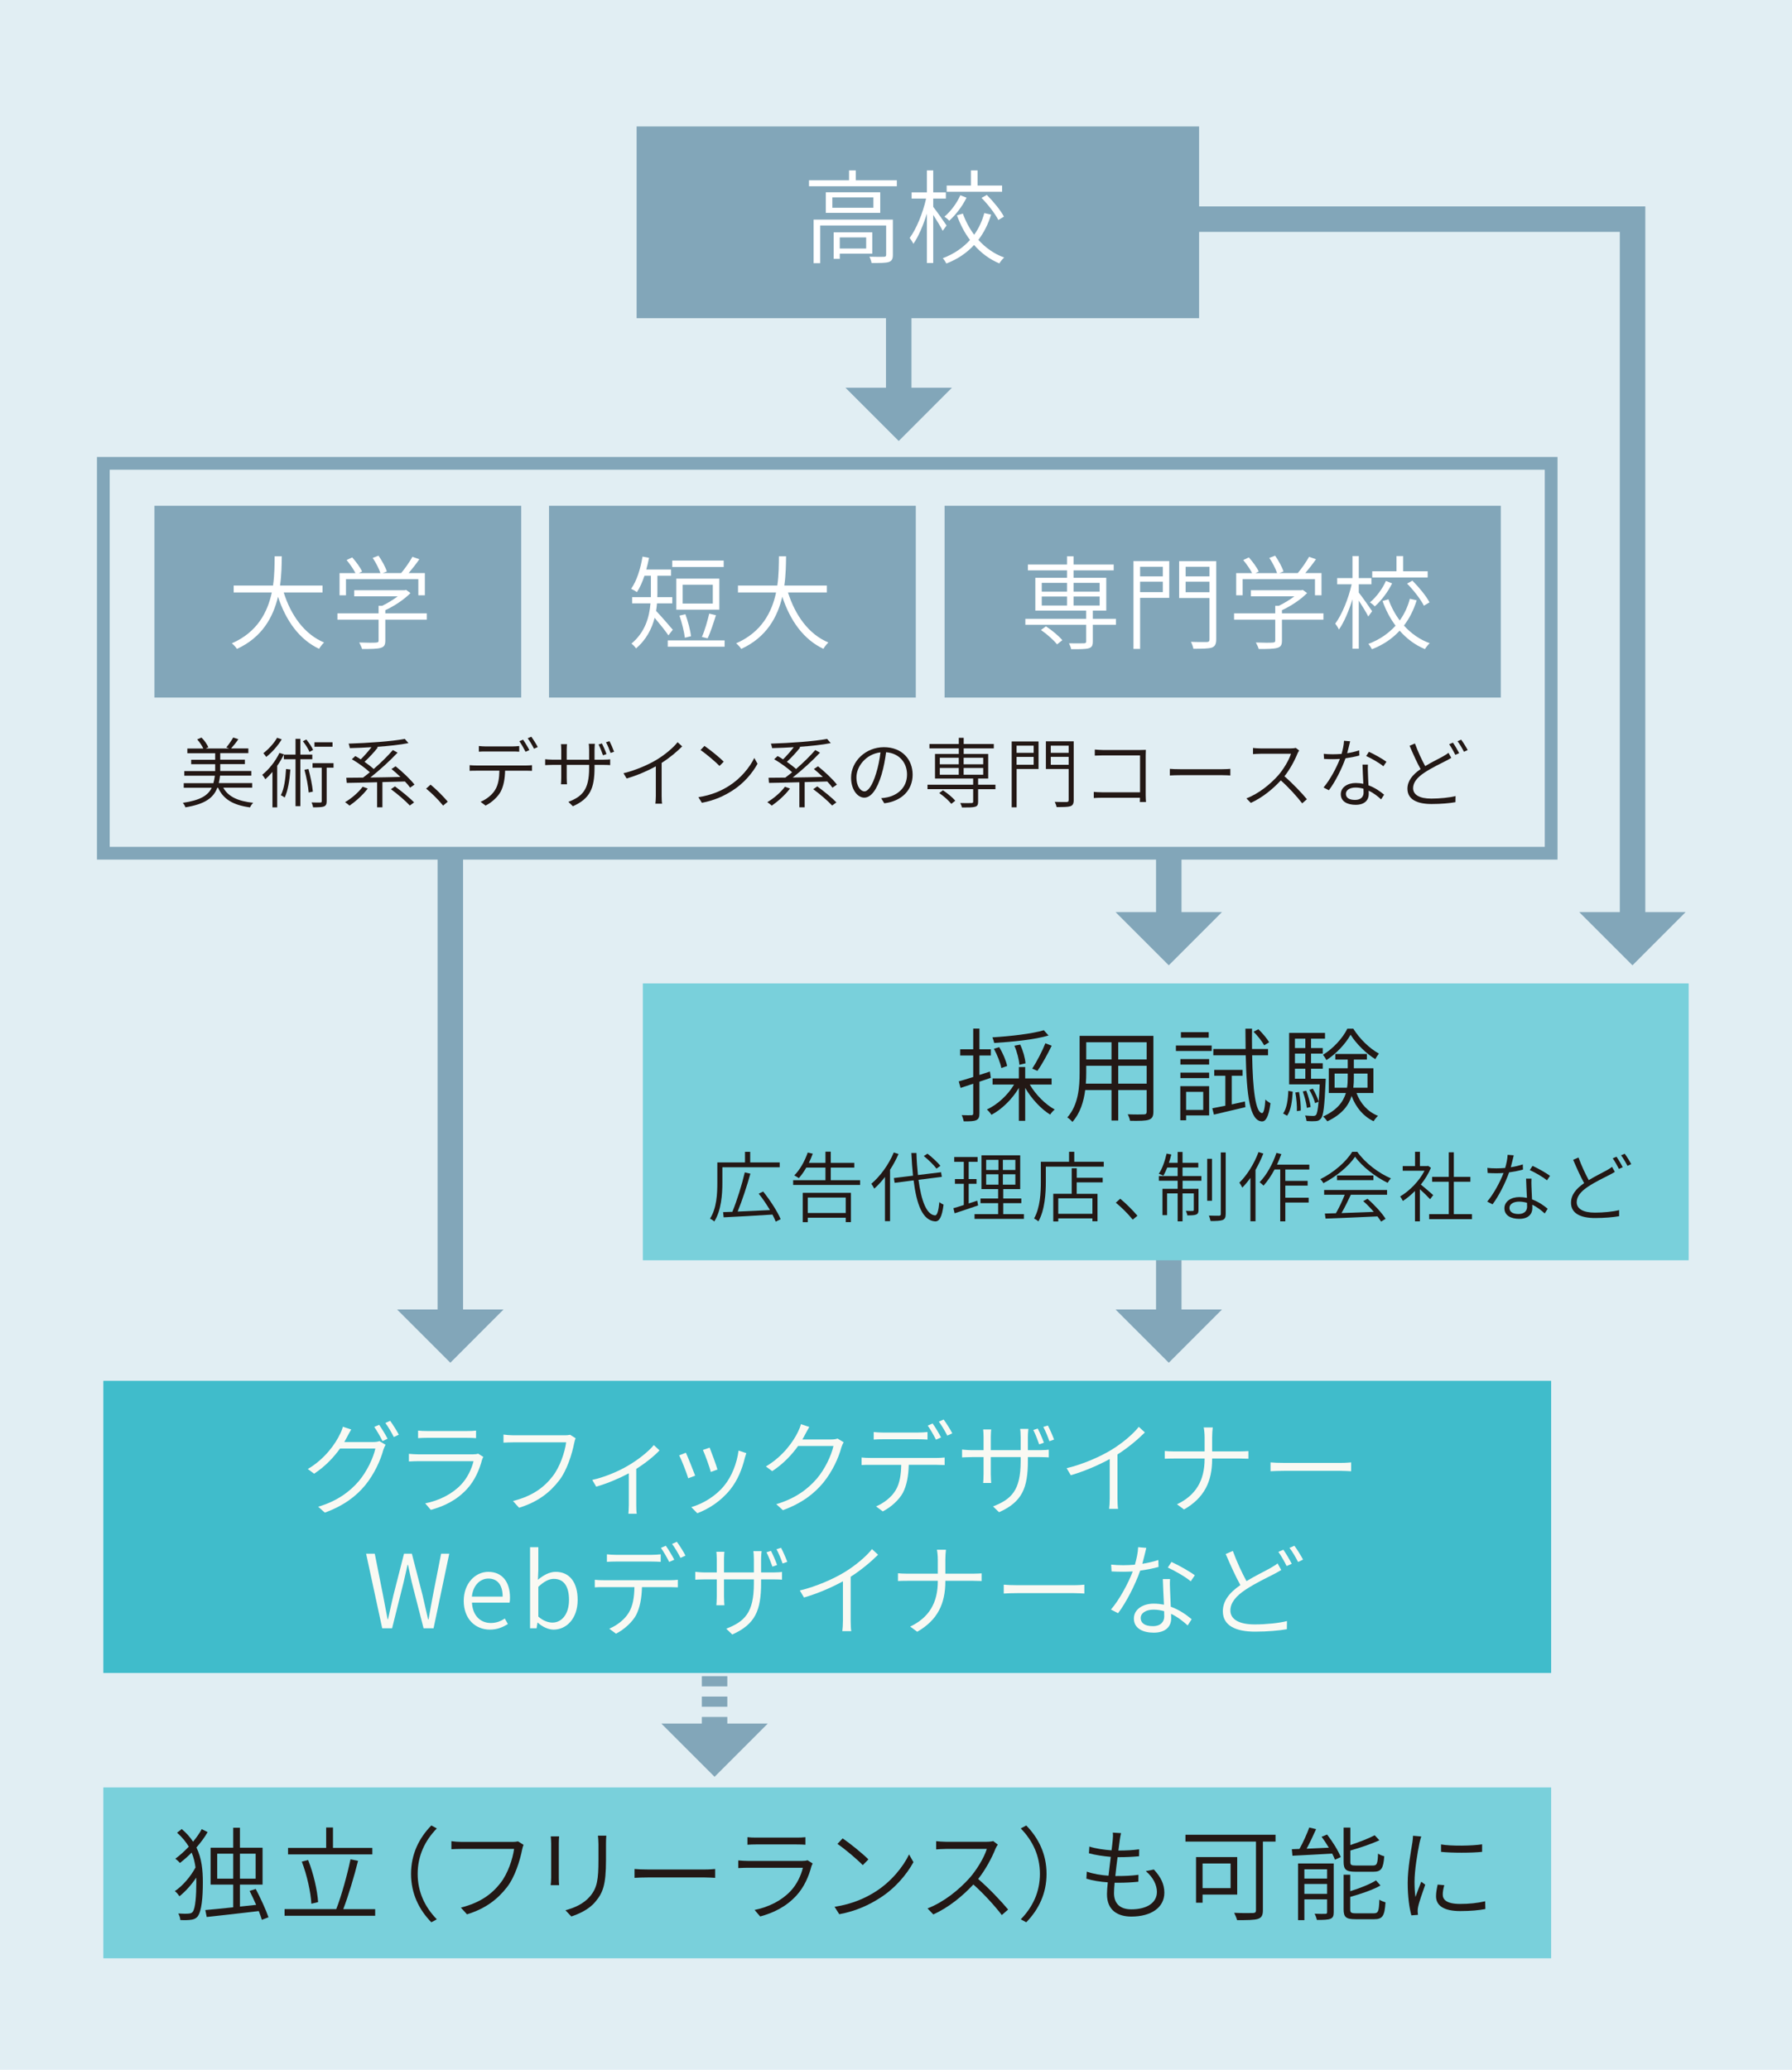 <?xml version="1.0" encoding="UTF-8"?><svg id="_レイヤー_2" xmlns="http://www.w3.org/2000/svg" viewBox="0 0 351.69 406.23"><defs><style>.cls-1{fill:#231815;}.cls-1,.cls-2,.cls-3,.cls-4,.cls-5,.cls-6,.cls-7,.cls-8{stroke-width:0px;}.cls-2{fill:#f9f9f3;}.cls-9,.cls-10,.cls-11,.cls-12{fill:none;stroke:#82a6b9;stroke-miterlimit:10;}.cls-9,.cls-11,.cls-12{stroke-width:5px;}.cls-10{stroke-width:2.5px;}.cls-3{fill:#40bccb;}.cls-4,.cls-5{fill:#82a6b9;}.cls-5,.cls-12{fill-rule:evenodd;}.cls-11{stroke-dasharray:0 0 2 2;}.cls-6{fill:#79d0db;}.cls-7{fill:#e1eef3;}.cls-8{fill:#fff;}</style></defs><g id="design"><rect class="cls-7" width="351.69" height="406.23"/><rect class="cls-4" x="124.94" y="24.82" width="110.39" height="37.63"/><path class="cls-8" d="M176.01,35.38v1.18h-17.24v-1.18h7.86v-1.94h1.32v1.94h8.06ZM175.23,50.02c0,.76-.18,1.18-.78,1.4-.62.2-1.68.2-3.4.2-.06-.36-.24-.88-.42-1.24,1.36.04,2.5.04,2.86.02.34-.02.42-.12.42-.4v-5.74h-12.94v7.4h-1.3v-8.56h15.56v6.92ZM172.75,37.74v4.04h-10.68v-4.04h10.68ZM171.41,38.74h-8.06v2.04h8.06v-2.04ZM164.81,49.78v1.02h-1.2v-5.2h7.58v4.18h-6.38ZM164.81,46.6v2.18h5.18v-2.18h-5.18Z"/><path class="cls-8" d="M185.01,45.3c-.34-.7-1.18-2.08-1.86-3.12v9.44h-1.24v-9.7c-.72,2.3-1.68,4.58-2.66,5.94-.14-.34-.48-.86-.72-1.16,1.28-1.7,2.6-4.9,3.22-7.72h-2.84v-1.22h3v-4.32h1.24v4.32h2.48v1.22h-2.48v1.62c.6.74,2.24,3.08,2.62,3.66l-.76,1.04ZM194.51,42.12c-.56,1.82-1.38,3.5-2.5,4.96,1.4,1.54,3.1,2.76,5.06,3.46-.3.28-.74.8-.94,1.16-1.92-.8-3.58-2.04-4.96-3.62-1.42,1.54-3.2,2.78-5.44,3.64-.14-.28-.46-.78-.7-1.04,2.22-.84,3.98-2.08,5.34-3.58-1.08-1.42-1.92-3.06-2.56-4.84l1.16-.34c.54,1.5,1.28,2.9,2.22,4.16.92-1.3,1.58-2.72,1.98-4.26l1.34.3ZM189.69,38.8c-.8,1.64-2.08,3.34-3.4,4.52-.2-.24-.64-.6-.94-.8,1.3-1.08,2.5-2.76,3.12-4.2l1.22.48ZM196.67,37.64h-10.88v-1.22h4.76v-2.98h1.3v2.98h4.82v1.22ZM193.67,38.26c1.3,1.3,2.74,3.06,3.36,4.26l-1.1.66c-.6-1.2-2-3.02-3.3-4.34l1.04-.58Z"/><rect class="cls-4" x="30.31" y="99.27" width="71.98" height="37.64"/><rect class="cls-4" x="107.75" y="99.27" width="71.98" height="37.64"/><rect class="cls-4" x="185.38" y="99.27" width="109.16" height="37.64"/><path class="cls-8" d="M55.68,116.28c1.42,4.5,4.06,8.2,7.92,9.82-.32.3-.74.84-.98,1.24-3.9-1.84-6.52-5.54-8.06-10.22-.94,3.96-3.08,7.96-8.06,10.24-.22-.36-.66-.82-1-1.1,5.02-2.18,7.02-6.14,7.84-9.98h-7.48v-1.36h7.72c.32-2.16.3-4.18.32-5.74h1.4c-.02,1.6-.04,3.6-.34,5.74h8.34v1.36h-7.62Z"/><path class="cls-8" d="M83.76,121.62h-8.14v4.1c0,.84-.2,1.24-.92,1.44-.68.2-1.8.22-3.64.22-.1-.36-.36-.92-.56-1.28,1.56.06,2.9.06,3.28.02.42-.02.52-.12.52-.4v-4.1h-8.08v-1.24h8.08v-1.48h.7c1.08-.52,2.18-1.2,3.06-1.86h-8.54v-1.2h9.9l.28-.06.86.62c-1.26,1.28-3.16,2.54-4.94,3.36v.62h8.14v1.24ZM67.9,116.84h-1.26v-4.36h3.12c-.38-.76-1.1-1.8-1.74-2.56l1.1-.52c.76.84,1.6,2,1.94,2.76l-.62.32h4.22c-.28-.86-.9-2.08-1.52-2.98l1.14-.44c.68.96,1.38,2.26,1.64,3.1l-.82.32h3.62c.78-.92,1.7-2.24,2.22-3.2l1.36.48c-.64.92-1.4,1.9-2.1,2.72h3.18v4.36h-1.28v-3.16h-14.2v3.16Z"/><path class="cls-8" d="M131.18,124.7c-.52-.78-1.8-2.38-2.7-3.44-.56,2.14-1.64,4.3-3.66,6-.14-.26-.64-.76-.9-.94,2.72-2.26,3.52-5.24,3.74-7.9h-3.6v-1.22h3.68v-4.2h-1.26c-.42,1.24-.9,2.34-1.48,3.22-.24-.18-.82-.52-1.14-.66,1.1-1.54,1.84-3.9,2.24-6.32l1.28.24c-.16.78-.34,1.56-.54,2.3h4.86v1.22h-2.68v3.44c0,.24,0,.5-.02.76h2.94v1.22h-3c-.04.48-.1.98-.18,1.48.78.8,2.8,3.12,3.28,3.7l-.86,1.1ZM142.21,125.69v1.24h-11.16v-1.24h11.16ZM142.03,111.28h-10.1v-1.26h10.1v1.26ZM141.17,119.66h-8.44v-6.1h8.44v6.1ZM134.41,125.17c-.14-1.18-.58-2.96-1.06-4.34l1.16-.28c.5,1.38.98,3.14,1.1,4.32l-1.2.3ZM139.89,114.76h-5.92v3.7h5.92v-3.7ZM137.75,125.01c.54-1.18,1.12-3.2,1.44-4.58l1.32.32c-.48,1.52-1.1,3.44-1.64,4.54l-1.12-.28Z"/><path class="cls-8" d="M154.65,116.28c1.42,4.5,4.06,8.2,7.92,9.82-.32.3-.74.84-.98,1.24-3.9-1.84-6.52-5.54-8.06-10.22-.94,3.96-3.08,7.96-8.06,10.24-.22-.36-.66-.82-1-1.1,5.02-2.18,7.02-6.14,7.84-9.98h-7.48v-1.36h7.72c.32-2.16.3-4.18.32-5.74h1.4c-.02,1.6-.04,3.6-.34,5.74h8.34v1.36h-7.62Z"/><path class="cls-8" d="M219.01,122.62h-4.54v3.3c0,.78-.18,1.14-.82,1.32-.62.18-1.68.18-3.42.18-.06-.34-.26-.82-.44-1.16,1.36.02,2.6.02,2.92,0,.34-.02.46-.08.46-.36v-3.28h-11.94v-1.16h11.94v-1.62h-9.98v-6.44h6.22v-1.46h-7.68v-1.14h7.68v-1.62h1.28v1.62h7.88v1.14h-7.88v1.46h6.42v6.44h-2.64v1.62h4.54v1.16ZM205.27,122.93c1.18.76,2.54,1.9,3.22,2.72l-1.04.82c-.64-.82-1.98-2.02-3.16-2.82l.98-.72ZM204.45,116.12h4.96v-1.72h-4.96v1.72ZM204.45,118.84h4.96v-1.76h-4.96v1.76ZM210.69,114.4v1.72h5.12v-1.72h-5.12ZM215.81,117.08h-5.12v1.76h5.12v-1.76Z"/><path class="cls-8" d="M229.47,117.34h-5.72v10.02h-1.3v-17.24h7.02v7.22ZM223.75,111.24v1.88h4.46v-1.88h-4.46ZM228.21,116.22v-2.06h-4.46v2.06h4.46ZM238.69,125.49c0,.94-.24,1.38-.88,1.62-.66.2-1.82.22-3.6.22-.06-.36-.28-.98-.48-1.36,1.38.06,2.72.04,3.12.04.38-.02.52-.14.52-.52v-8.12h-5.96v-7.24h7.28v15.36ZM232.69,111.24v1.88h4.68v-1.88h-4.68ZM237.37,116.24v-2.08h-4.68v2.08h4.68Z"/><path class="cls-8" d="M259.73,121.62h-8.14v4.1c0,.84-.2,1.24-.92,1.44-.68.2-1.8.22-3.64.22-.1-.36-.36-.92-.56-1.28,1.56.06,2.9.06,3.28.02.42-.02.52-.12.52-.4v-4.1h-8.08v-1.24h8.08v-1.48h.7c1.08-.52,2.18-1.2,3.06-1.86h-8.54v-1.2h9.9l.28-.06.86.62c-1.26,1.28-3.16,2.54-4.94,3.36v.62h8.14v1.24ZM243.87,116.84h-1.26v-4.36h3.12c-.38-.76-1.1-1.8-1.74-2.56l1.1-.52c.76.84,1.6,2,1.94,2.76l-.62.32h4.22c-.28-.86-.9-2.08-1.52-2.98l1.14-.44c.68.96,1.38,2.26,1.64,3.1l-.82.32h3.62c.78-.92,1.7-2.24,2.22-3.2l1.36.48c-.64.92-1.4,1.9-2.1,2.72h3.18v4.36h-1.28v-3.16h-14.2v3.16Z"/><path class="cls-8" d="M268.53,121c-.34-.7-1.18-2.08-1.86-3.12v9.44h-1.24v-9.7c-.72,2.3-1.68,4.58-2.66,5.94-.14-.34-.48-.86-.72-1.16,1.28-1.7,2.6-4.9,3.22-7.72h-2.84v-1.22h3v-4.32h1.24v4.32h2.48v1.22h-2.48v1.62c.6.74,2.24,3.08,2.62,3.66l-.76,1.04ZM278.03,117.82c-.56,1.82-1.38,3.5-2.5,4.96,1.4,1.54,3.1,2.76,5.06,3.46-.3.28-.74.8-.94,1.16-1.92-.8-3.58-2.04-4.96-3.62-1.42,1.54-3.2,2.78-5.44,3.64-.14-.28-.46-.78-.7-1.04,2.22-.84,3.98-2.08,5.34-3.58-1.08-1.42-1.92-3.06-2.56-4.84l1.16-.34c.54,1.5,1.28,2.9,2.22,4.16.92-1.3,1.58-2.72,1.98-4.26l1.34.3ZM273.21,114.5c-.8,1.64-2.08,3.34-3.4,4.52-.2-.24-.64-.6-.94-.8,1.3-1.08,2.5-2.76,3.12-4.2l1.22.48ZM280.19,113.34h-10.88v-1.22h4.76v-2.98h1.3v2.98h4.82v1.22ZM277.19,113.96c1.3,1.3,2.74,3.06,3.36,4.26l-1.1.66c-.6-1.2-2-3.02-3.3-4.34l1.04-.58Z"/><path class="cls-1" d="M43.82,154.6c.97,1.77,2.92,2.65,5.87,2.96-.23.21-.5.63-.62.9-3.21-.42-5.22-1.54-6.27-3.85h-.15c-.75,1.98-2.4,3.21-6.26,3.84-.07-.26-.33-.68-.51-.88,3.42-.5,4.94-1.44,5.67-2.96h-5.49v-.9h5.82c.13-.45.21-.93.29-1.46h-6v-.91h6.06v-1.35h-4.71v-.87h4.71v-1.29h-5.46v-.92h3.13c-.25-.55-.72-1.26-1.2-1.79l.84-.36c.59.55,1.11,1.35,1.35,1.9l-.51.24h4.59l-.55-.21c.44-.51,1.02-1.37,1.35-1.94l1.01.33c-.45.67-.99,1.33-1.43,1.81h3.39v.92h-5.52v1.29h4.84v.87h-4.84v1.35h6.1v.91h-6.13c-.07.53-.15,1.01-.25,1.46h6.55v.9h-5.67Z"/><path class="cls-1" d="M55.73,148.05c-.38.78-.82,1.54-1.33,2.25v8.16h-.93v-6.96c-.45.54-.93,1.02-1.39,1.44-.12-.2-.42-.66-.62-.87,1.32-1.05,2.6-2.65,3.38-4.3l.9.29ZM55.29,145.11c-.72,1.23-1.93,2.58-3.04,3.45-.13-.21-.4-.55-.57-.73,1.03-.78,2.14-2.01,2.7-3.03l.91.31ZM56.99,151.02c-.16,2.14-.48,4.16-1.12,5.51-.16-.13-.53-.36-.75-.46.66-1.28.9-3.18,1.02-5.14l.86.1ZM58.95,149.01v9.21h-.95v-9.21h-2.29v-.91h2.29v-3.09h.95v3.09h2.34v.91h-2.34ZM60.74,147.57c-.24-.59-.79-1.46-1.3-2.09l.68-.34c.52.64,1.09,1.47,1.33,2.05l-.71.38ZM60.53,150.93c.4,1.43.76,3.22.87,4.44l-.82.17c-.09-1.21-.44-3.04-.83-4.46l.78-.15ZM65.48,150.67h-1.37v6.57c0,.57-.12.87-.53,1.04-.4.15-1.08.17-2.14.17-.03-.27-.16-.68-.29-.96.79.03,1.52.03,1.71.02.22,0,.28-.06.28-.26v-6.57h-1.8v-.9h4.12v.9ZM65.26,146.56h-3.55v-.88h3.55v.88Z"/><path class="cls-1" d="M72.17,154.77c-.95,1.26-2.37,2.52-3.57,3.35-.21-.18-.63-.53-.88-.68,1.28-.75,2.62-1.9,3.46-3.03l.99.36ZM80.49,154.59c-.25-.36-.6-.78-1.02-1.21-1.47.04-2.97.09-4.42.12v4.95h-1.04v-4.92c-2.25.06-4.34.11-5.96.13l-.09-1.01c.93,0,2.05-.01,3.29-.03.42-.31.87-.68,1.33-1.05-.87-.82-2.29-1.84-3.53-2.56l.69-.62c.34.2.71.41,1.06.65.69-.69,1.5-1.59,2.1-2.39-1.44.09-2.89.15-4.24.18-.03-.26-.15-.65-.24-.88,3.84-.12,8.47-.44,11.02-.93l.72.83c-1.66.33-3.88.57-6.2.73l.2.11c-.75.96-1.77,2.05-2.62,2.83.68.48,1.32.97,1.8,1.41,1.39-1.21,2.79-2.58,3.76-3.72l.93.51c-1.5,1.6-3.57,3.48-5.35,4.88,1.86-.02,3.9-.06,5.91-.11-.57-.55-1.19-1.1-1.76-1.56l.81-.53c1.32,1.05,2.92,2.57,3.71,3.59l-.87.6ZM77.52,154.35c1.27.93,2.92,2.27,3.75,3.13l-.84.62c-.78-.86-2.4-2.25-3.71-3.21l.79-.54Z"/><path class="cls-1" d="M86.96,158.11c-.97-1.2-2.27-2.47-3.33-3.33l.87-.78c1.08.87,2.42,2.22,3.38,3.34l-.91.77Z"/><path class="cls-1" d="M103.27,150.24c.31,0,.78-.02,1.14-.06v1.11c-.31-.02-.78-.03-1.14-.03h-4.14c-.04,1.62-.29,3.02-.89,4.15-.55.99-1.68,2.06-2.94,2.7l-.99-.74c1.17-.49,2.27-1.36,2.85-2.32.66-1.06.82-2.36.85-3.79h-4.56c-.45,0-.87,0-1.28.03v-1.11c.4.04.81.06,1.28.06h9.81ZM95.31,147.49c-.49,0-.96.01-1.33.04v-1.11c.42.04.84.08,1.32.08h5.23c.42,0,.95-.03,1.37-.08v1.11c-.44-.03-.95-.04-1.37-.04h-5.22ZM103.14,147.55c-.3-.6-.81-1.51-1.21-2.07l.72-.31c.38.53.93,1.44,1.24,2.05l-.75.33ZM104.26,144.58c.4.54.99,1.47,1.28,2.04l-.74.33c-.33-.66-.82-1.5-1.24-2.05l.71-.31Z"/><path class="cls-1" d="M118.43,149.1c.65,0,1.16-.04,1.32-.07v1.14c-.13-.02-.67-.05-1.32-.05h-1.75v.53c0,4.05-.86,6.08-4.25,7.59l-.88-.86c2.69-1.05,4.07-2.32,4.07-6.63v-.63h-4.4v2.51c0,.53.04,1.19.06,1.3h-1.19c.02-.12.06-.77.06-1.3v-2.51h-1.68c-.63,0-1.33.05-1.48.05v-1.16c.12.02.87.09,1.48.09h1.68v-1.99c0-.48-.04-.93-.06-1.05h1.19c-.02.12-.06.54-.06,1.04v2.01h4.4v-1.93c0-.59-.04-1.08-.08-1.2h1.21c-.01.13-.07.62-.07,1.2v1.93h1.75ZM118.34,148.24c-.22-.65-.58-1.56-.87-2.12l.66-.21c.27.53.69,1.47.9,2.09l-.69.24ZM119.61,145.47c.29.54.69,1.46.91,2.07l-.69.24c-.24-.67-.58-1.54-.9-2.1l.68-.21Z"/><path class="cls-1" d="M133.89,146.49c-1.02,1.02-2.49,2.27-4.04,3.24v6.48c0,.56.03,1.26.09,1.53h-1.32c.04-.27.09-.97.09-1.53v-5.8c-1.61.89-3.72,1.8-5.73,2.38l-.62-1.03c2.49-.6,5.04-1.74,6.69-2.76,1.53-.95,3.11-2.27,3.93-3.33l.9.82Z"/><path class="cls-1" d="M143.09,154.23c2.28-1.44,4.08-3.66,4.94-5.47l.64,1.14c-1,1.83-2.71,3.87-4.95,5.28-1.5.96-3.39,1.9-5.97,2.38l-.69-1.1c2.67-.4,4.62-1.33,6.03-2.23ZM142.04,149.49l-.83.84c-.75-.77-2.61-2.37-3.73-3.12l.77-.81c1.06.71,2.98,2.27,3.79,3.09Z"/><path class="cls-1" d="M155.04,154.77c-.95,1.26-2.37,2.52-3.57,3.35-.21-.18-.63-.53-.88-.68,1.27-.75,2.62-1.9,3.46-3.03l.99.36ZM163.37,154.59c-.26-.36-.6-.78-1.02-1.21-1.47.04-2.97.09-4.43.12v4.95h-1.04v-4.92c-2.25.06-4.33.11-5.96.13l-.09-1.01c.93,0,2.05-.01,3.29-.03.42-.31.87-.68,1.34-1.05-.87-.82-2.29-1.84-3.53-2.56l.69-.62c.35.2.71.41,1.06.65.69-.69,1.5-1.59,2.1-2.39-1.44.09-2.9.15-4.25.18-.03-.26-.15-.65-.24-.88,3.84-.12,8.47-.44,11.03-.93l.72.83c-1.66.33-3.88.57-6.19.73l.2.11c-.75.96-1.77,2.05-2.62,2.83.67.48,1.32.97,1.8,1.41,1.39-1.21,2.79-2.58,3.77-3.72l.93.51c-1.5,1.6-3.57,3.48-5.36,4.88,1.86-.02,3.9-.06,5.91-.11-.57-.55-1.19-1.1-1.75-1.56l.81-.53c1.32,1.05,2.93,2.57,3.71,3.59l-.87.6ZM160.4,154.35c1.28.93,2.93,2.27,3.75,3.13l-.84.62c-.78-.86-2.4-2.25-3.71-3.21l.79-.54Z"/><path class="cls-1" d="M172.92,156.66c.45-.03.9-.11,1.25-.18,1.9-.41,3.84-1.83,3.84-4.47,0-2.28-1.49-4.17-4.11-4.37-.18,1.41-.46,2.93-.87,4.32-.92,3.06-2.09,4.59-3.42,4.59-1.26,0-2.58-1.48-2.58-3.93,0-3.18,2.85-5.97,6.44-5.97s5.64,2.43,5.64,5.4-2.07,5.18-5.56,5.61l-.62-1ZM171.96,151.72c.39-1.24.67-2.68.84-4.06-2.91.35-4.72,2.82-4.72,4.89,0,1.93.91,2.77,1.57,2.77s1.53-.99,2.31-3.6Z"/><path class="cls-1" d="M195.36,154.89h-3.4v2.47c0,.58-.13.86-.62.99-.46.13-1.26.13-2.56.13-.04-.26-.2-.62-.33-.87,1.02.02,1.95.02,2.19,0,.26-.01.35-.06.35-.27v-2.46h-8.96v-.87h8.96v-1.21h-7.49v-4.83h4.67v-1.09h-5.76v-.86h5.76v-1.21h.96v1.21h5.91v.86h-5.91v1.09h4.81v4.83h-1.98v1.21h3.4v.87ZM185.06,155.11c.88.57,1.9,1.42,2.42,2.04l-.78.62c-.48-.62-1.48-1.52-2.37-2.12l.73-.54ZM184.44,150.01h3.72v-1.29h-3.72v1.29ZM184.44,152.05h3.72v-1.32h-3.72v1.32ZM189.12,148.72v1.29h3.84v-1.29h-3.84ZM192.96,150.73h-3.84v1.32h3.84v-1.32Z"/><path class="cls-1" d="M203.81,150.93h-4.29v7.52h-.97v-12.93h5.27v5.41ZM199.51,146.35v1.41h3.35v-1.41h-3.35ZM202.86,150.09v-1.54h-3.35v1.54h3.35ZM210.72,157.03c0,.71-.18,1.04-.66,1.21-.49.15-1.37.16-2.7.16-.04-.27-.21-.73-.36-1.02,1.03.04,2.04.03,2.34.03.28-.02.39-.11.39-.39v-6.09h-4.47v-5.43h5.46v11.52ZM206.22,146.35v1.41h3.51v-1.41h-3.51ZM209.73,150.1v-1.56h-3.51v1.56h3.51Z"/><path class="cls-1" d="M223.7,157.41c0-.13.01-.46.03-.84h-7.42c-.62,0-1.26.03-1.65.06v-1.21c.36.03,1,.08,1.62.08h7.46v-7.24h-7.28c-.54,0-1.27.03-1.6.04v-1.19c.48.04,1.12.09,1.59.09h7.36c.36,0,.77-.02,1.07-.03-.02.33-.03.78-.03,1.11v7.75c0,.54.04,1.2.06,1.38h-1.2Z"/><path class="cls-1" d="M229.59,150.9c.44.04,1.17.07,2.03.07h8.25c.77,0,1.28-.04,1.59-.07v1.3c-.3-.02-.9-.06-1.57-.06h-8.27c-.82,0-1.57.03-2.03.06v-1.3Z"/><path class="cls-1" d="M254.97,147.31c-.09.11-.27.42-.34.6-.51,1.3-1.49,3.12-2.55,4.45,1.59,1.37,3.42,3.3,4.41,4.5l-.93.81c-1.01-1.32-2.64-3.12-4.19-4.5-1.62,1.74-3.64,3.39-5.89,4.41l-.86-.88c2.43-.95,4.62-2.73,6.2-4.48,1.02-1.16,2.14-2.99,2.54-4.28h-5.98c-.53,0-1.34.06-1.47.07v-1.21c.17.03,1.01.09,1.47.09h5.88c.45,0,.83-.04,1.05-.1l.67.52Z"/><path class="cls-1" d="M266.76,148.29c-.81.22-1.72.4-2.7.54-.74,2.1-2.05,4.68-3.26,6.27l-1.05-.54c1.24-1.44,2.53-3.84,3.21-5.61-.46.03-.93.05-1.39.05-.55,0-1.17-.02-1.72-.05l-.06-1c.53.06,1.12.09,1.79.09.54,0,1.12-.03,1.71-.07.24-.83.45-1.79.48-2.58l1.2.1c-.13.54-.34,1.47-.58,2.34.78-.12,1.57-.3,2.36-.56l.03,1.02ZM268.46,150.07c-.04.62-.02,1.02,0,1.54.01.57.07,1.58.11,2.52,1.27.46,2.31,1.2,3.07,1.84l-.59.92c-.64-.59-1.47-1.25-2.44-1.71.01.26.01.48.01.68,0,1.15-.78,2.1-2.56,2.1-1.61,0-2.92-.63-2.92-2.09,0-1.35,1.32-2.19,2.92-2.19.53,0,1.02.06,1.5.15-.06-1.23-.13-2.71-.16-3.77h1.06ZM267.59,154.8c-.49-.14-1-.23-1.56-.23-1.14,0-1.89.51-1.89,1.23s.57,1.2,1.79,1.2,1.68-.7,1.68-1.42c0-.21,0-.48-.02-.78ZM271.5,150.4c-.79-.67-2.38-1.57-3.38-2.02l.54-.83c1.07.48,2.73,1.43,3.44,1.96l-.6.88Z"/><path class="cls-1" d="M284.82,148.74c-.32.2-.65.38-1.07.6-1.02.53-2.71,1.32-4.18,2.29-1.41.93-2.24,1.92-2.24,3.06,0,1.26,1.19,2.05,3.59,2.05,1.63,0,3.62-.2,4.74-.5l-.02,1.2c-1.08.2-2.83.36-4.68.36-2.76,0-4.74-.84-4.74-3,0-1.51.95-2.73,2.58-3.85-.68-1.2-1.47-2.97-2.16-4.58l1.05-.45c.6,1.65,1.37,3.27,2.01,4.44,1.33-.81,2.76-1.48,3.57-1.95.4-.24.72-.42,1-.66l.54.97ZM285.14,145.75c.38.54.91,1.44,1.23,2.07l-.75.33c-.29-.6-.81-1.51-1.21-2.08l.73-.31ZM286.76,145.17c.41.54.99,1.48,1.28,2.04l-.73.34c-.33-.66-.83-1.51-1.26-2.07l.72-.31Z"/><rect class="cls-10" x="20.28" y="90.94" width="284.14" height="76.52"/><line class="cls-9" x1="176.38" y1="61.83" x2="176.38" y2="79.65"/><polygon class="cls-5" points="186.82 76.1 176.38 86.55 165.93 76.1 186.82 76.1"/><polyline class="cls-12" points="230.94 43.01 320.4 43.01 320.4 184.33"/><polygon class="cls-5" points="239.82 179.01 229.38 189.46 218.93 179.01 239.82 179.01"/><polygon class="cls-5" points="330.82 179.01 320.38 189.46 309.93 179.01 330.82 179.01"/><line class="cls-9" x1="229.38" y1="167.47" x2="229.38" y2="184.33"/><polygon class="cls-5" points="239.82 257.01 229.38 267.46 218.93 257.01 239.82 257.01"/><line class="cls-9" x1="229.38" y1="242.47" x2="229.38" y2="262.33"/><polygon class="cls-5" points="98.82 257.01 88.38 267.46 77.93 257.01 98.82 257.01"/><line class="cls-9" x1="88.38" y1="167.47" x2="88.38" y2="262.33"/><rect class="cls-6" x="20.28" y="350.81" width="284.14" height="33.54"/><path class="cls-1" d="M40.75,359.58c-.58,1.02-1.36,2.06-2.2,3.02,1.06,2.18,1.26,4.48,1.26,6.84,0,2.92-.22,5.62-1.02,6.7-.26.32-.64.54-1.12.62-.66.12-1.48.12-2.28.08-.02-.42-.18-.9-.4-1.28.94.06,1.72.06,2.18,0,.3-.04.48-.12.66-.34.52-.68.7-3.16.7-5.82,0-.28,0-.58-.02-.88-.94,1.42-2.18,2.78-3.3,3.66-.2-.32-.58-.8-.9-1.02,1.48-.96,3.12-2.86,4.06-4.64-.14-1-.36-1.98-.76-2.92-.72.74-1.52,1.44-2.3,2.04-.2-.26-.6-.62-.9-.84.92-.66,1.82-1.5,2.64-2.36-.56-.94-1.3-1.86-2.3-2.74l.92-.72c.94.8,1.66,1.62,2.22,2.48.68-.82,1.28-1.66,1.7-2.46l1.16.58ZM51.39,376.8c-.14-.48-.36-1.08-.6-1.72-3.68.44-7.58.88-10.22,1.16l-.28-1.36c1.46-.12,3.38-.32,5.48-.54v-4.46h-4.44v-7.24h4.44v-3.92h1.32v3.92h4.44v7.24h-4.44v4.32l3.18-.34c-.42-.94-.86-1.9-1.28-2.74l1.2-.38c.94,1.78,2.04,4.18,2.5,5.56l-1.3.5ZM45.77,368.72v-4.9h-3.14v4.9h3.14ZM47.09,363.82v4.9h3.08v-4.9h-3.08Z"/><path class="cls-1" d="M73.63,374.7v1.3h-17.78v-1.3h10.14c1.02-2.58,2.18-6.82,2.8-9.78l1.48.3c-.76,3.06-1.92,6.92-2.9,9.48h6.26ZM73.07,363.96h-16.54v-1.28h7.48v-4h1.34v4h7.72v1.28ZM61.11,373.64c-.12-2.22-.86-5.64-1.88-8.26l1.24-.32c1.06,2.64,1.82,6,1.96,8.26l-1.32.32Z"/><path class="cls-1" d="M80.67,367.78c0-3.84,1.54-7,3.98-9.5l1.08.58c-2.36,2.42-3.76,5.4-3.76,8.92s1.4,6.5,3.76,8.92l-1.08.58c-2.44-2.5-3.98-5.66-3.98-9.5Z"/><path class="cls-1" d="M102.75,362.08c-.12.26-.2.56-.28.94-.42,2.12-1.4,5.36-2.98,7.38-1.82,2.34-4.14,4.18-7.84,5.32l-1.2-1.32c3.86-.98,6.1-2.68,7.78-4.84,1.44-1.84,2.4-4.72,2.66-6.68h-10.38c-.78,0-1.42.04-1.92.06v-1.58c.54.08,1.28.14,1.94.14h10.16c.28,0,.64-.02.98-.1l1.08.68Z"/><path class="cls-1" d="M109.73,360.42c-.04.36-.06.98-.06,1.42v6.66c0,.52.02,1.16.06,1.5h-1.66c.04-.3.1-.92.1-1.5v-6.66c0-.36-.04-1.06-.08-1.42h1.64ZM118.99,360.28c-.04.48-.06,1.02-.06,1.68v3.1c0,4.9-.62,6.44-2.06,8.16-1.28,1.58-3.28,2.42-4.74,2.92l-1.16-1.22c1.8-.48,3.56-1.26,4.8-2.7,1.44-1.68,1.68-3.32,1.68-7.22v-3.04c0-.66-.06-1.2-.1-1.68h1.64Z"/><path class="cls-1" d="M124.53,366.82c.58.06,1.56.1,2.7.1h11c1.02,0,1.7-.06,2.12-.1v1.74c-.4-.02-1.2-.08-2.1-.08h-11.02c-1.1,0-2.1.04-2.7.08v-1.74Z"/><path class="cls-1" d="M159.49,365.74c-.08.18-.2.4-.24.54-.52,1.98-1.42,4.08-2.92,5.72-2.1,2.3-4.6,3.44-7.14,4.14l-1.1-1.28c2.78-.56,5.3-1.84,7.04-3.68,1.24-1.3,2.08-3.08,2.44-4.6h-10.78c-.48,0-1.2.02-1.9.06v-1.5c.7.06,1.36.1,1.9.1h10.64c.42,0,.84-.04,1.04-.14l1.02.64ZM146.69,360.58c.52.06,1.1.08,1.72.08h7.92c.62,0,1.28-.02,1.74-.08v1.48c-.46-.04-1.1-.06-1.78-.06h-7.88c-.6,0-1.2.02-1.72.06v-1.48Z"/><path class="cls-1" d="M171.83,371.26c3.04-1.92,5.44-4.88,6.58-7.3l.86,1.52c-1.34,2.44-3.62,5.16-6.6,7.04-2,1.28-4.52,2.54-7.96,3.18l-.92-1.46c3.56-.54,6.16-1.78,8.04-2.98ZM170.43,364.94l-1.1,1.12c-1-1.02-3.48-3.16-4.98-4.16l1.02-1.08c1.42.94,3.98,3.02,5.06,4.12Z"/><path class="cls-1" d="M195.83,362.04c-.12.14-.36.56-.46.8-.68,1.74-1.98,4.16-3.4,5.94,2.12,1.82,4.56,4.4,5.88,6l-1.24,1.08c-1.34-1.76-3.52-4.16-5.58-6-2.16,2.32-4.86,4.52-7.86,5.88l-1.14-1.18c3.24-1.26,6.16-3.64,8.26-5.98,1.36-1.54,2.86-3.98,3.38-5.7h-7.98c-.7,0-1.78.08-1.96.1v-1.62c.22.04,1.34.12,1.96.12h7.84c.6,0,1.1-.06,1.4-.14l.9.7Z"/><path class="cls-1" d="M205.39,367.78c0,3.84-1.54,7-3.98,9.5l-1.08-.58c2.36-2.42,3.76-5.4,3.76-8.92s-1.4-6.5-3.76-8.92l1.08-.58c2.44,2.5,3.98,5.66,3.98,9.5Z"/><path class="cls-1" d="M226.45,366.92c1.36,1.48,2.06,2.86,2.06,4.56,0,2.94-2.64,4.68-6.48,4.68-2.6,0-4.78-1.18-4.78-4.38,0-.56.06-1.38.16-2.34-1.48-.1-2.98-.34-4.2-.72l.08-1.38c1.32.46,2.84.7,4.26.8.14-1.2.3-2.5.44-3.7-1.42-.12-3.02-.36-4.28-.7l.08-1.32c1.26.4,2.9.64,4.36.74.1-.86.2-1.6.24-2.16.04-.44.06-.86,0-1.32l1.62.1c-.12.5-.18.88-.24,1.3-.06.54-.16,1.28-.28,2.12h.02c1.52,0,2.88-.08,4.06-.24l-.02,1.36c-1.3.12-2.46.18-4.06.18h-.16c-.16,1.2-.32,2.5-.44,3.7h.4c1.36,0,2.74-.04,4.14-.24l-.02,1.36c-1.36.14-2.6.2-3.94.2h-.72c-.08.82-.12,1.54-.12,2.04,0,1.94,1.08,3.18,3.4,3.18,3.04,0,5.02-1.28,5.02-3.42,0-1.32-.7-2.84-2.18-4.08l1.58-.32Z"/><path class="cls-1" d="M250.33,361.44h-2.48v13.48c0,1-.26,1.46-.98,1.7-.78.24-2.14.24-4.08.24-.1-.4-.38-1.04-.58-1.44,1.64.08,3.24.06,3.72.04.42-.02.56-.16.56-.56v-13.46h-13.84v-1.34h17.68v1.34ZM236.01,371.84v1.6h-1.28v-8.96h8.08v7.36h-6.8ZM236.01,365.74v4.84h5.5v-4.84h-5.5Z"/><path class="cls-1" d="M260.45,360.06c1.08,1.38,2.22,3.22,2.68,4.42l-1.14.52c-.12-.34-.32-.76-.54-1.2-2.84.18-5.74.3-7.8.42l-.12-1.28,1.5-.06c.7-1.24,1.48-2.98,1.92-4.2l1.34.32c-.56,1.24-1.22,2.68-1.86,3.84,1.34-.06,2.84-.14,4.36-.2-.44-.74-.94-1.5-1.42-2.14l1.08-.44ZM261.75,375.3c0,.7-.14,1.1-.66,1.3-.52.2-1.4.22-2.64.22-.08-.34-.26-.88-.46-1.22,1,.04,1.84.04,2.14.02.24,0,.32-.08.32-.34v-2.5h-4.46v4.08h-1.24v-11.12h7v9.56ZM255.99,366.88v1.82h4.46v-1.82h-4.46ZM260.45,371.7v-1.94h-4.46v1.94h4.46ZM266.01,367.36c-1.84,0-2.32-.42-2.32-1.94v-6.72h1.32v3.42c1.76-.58,3.62-1.3,4.78-1.92l.92.98c-1.58.74-3.76,1.46-5.7,2.02v2.2c0,.62.14.74,1.08.74h3.34c.8,0,.94-.32,1.02-2.34.3.22.82.42,1.22.52-.18,2.4-.58,3.04-2.12,3.04h-3.54ZM269.61,375.52c.88,0,1.02-.4,1.1-2.68.3.22.84.42,1.2.52-.16,2.64-.56,3.32-2.2,3.32h-3.66c-1.86,0-2.36-.38-2.36-1.94v-6.8h1.3v3.24c1.88-.58,3.9-1.38,5.06-2.12l.88,1c-1.54.88-3.88,1.66-5.94,2.24v2.44c0,.66.18.78,1.16.78h3.46Z"/><path class="cls-1" d="M278.93,360.44c-.12.32-.26.88-.34,1.24-.4,1.94-.98,5.38-.98,7.66,0,1.06.04,1.9.18,2.98.34-.94.8-2.18,1.14-3l.78.58c-.48,1.36-1.22,3.44-1.4,4.38-.06.26-.1.64-.08.86,0,.22.04.48.06.68l-1.3.1c-.4-1.42-.72-3.68-.72-6.36,0-2.9.66-6.3.92-7.96.06-.44.12-.9.12-1.3l1.62.14ZM283.45,370c-.2.72-.3,1.3-.3,1.84,0,.9.6,1.84,3.42,1.84,1.78,0,3.32-.16,4.9-.52l.04,1.52c-1.22.24-2.9.4-4.92.4-3.3,0-4.76-1.1-4.76-2.92,0-.7.14-1.48.32-2.28l1.3.12ZM290.87,361.98v1.48c-2.08.22-5.96.22-8.06,0v-1.46c2.1.36,6.1.28,8.06-.02Z"/><polygon class="cls-5" points="150.68 338.28 140.24 348.73 129.79 338.28 150.68 338.28"/><line class="cls-11" x1="140.24" y1="300.98" x2="140.24" y2="341.62"/><rect class="cls-3" x="20.28" y="271.01" width="284.14" height="57.34"/><path class="cls-2" d="M73.23,283.02c.54,0,.94-.06,1.24-.18l1.2.72c-.16.26-.34.7-.44,1-.54,2.04-1.78,4.76-3.54,6.92-1.82,2.2-4.2,4.02-7.94,5.4l-1.3-1.16c3.6-1.06,6.14-2.88,7.98-5.04,1.58-1.88,2.82-4.5,3.24-6.38h-6.94c-1.2,1.68-2.86,3.48-5.08,4.94l-1.24-.92c3.44-2.04,5.44-5.02,6.3-6.82.18-.32.46-1,.58-1.48l1.64.54c-.3.48-.62,1.12-.82,1.48-.16.32-.34.64-.54.98h5.66ZM74.41,279.64c.5.72,1.24,1.92,1.66,2.74l-1,.46c-.4-.82-1.08-2.02-1.62-2.78l.96-.42ZM76.57,278.86c.54.74,1.32,1.98,1.7,2.72l-.98.46c-.44-.88-1.1-2-1.66-2.76l.94-.42Z"/><path class="cls-2" d="M94.85,285.94c-.08.18-.2.4-.24.54-.52,1.98-1.42,4.08-2.92,5.72-2.1,2.3-4.6,3.44-7.14,4.14l-1.1-1.28c2.78-.56,5.3-1.84,7.04-3.68,1.24-1.3,2.08-3.08,2.44-4.6h-10.78c-.48,0-1.2.02-1.9.06v-1.5c.7.06,1.36.1,1.9.1h10.64c.42,0,.84-.04,1.04-.14l1.02.64ZM82.05,280.78c.52.06,1.1.08,1.72.08h7.92c.62,0,1.28-.02,1.74-.08v1.48c-.46-.04-1.1-.06-1.78-.06h-7.88c-.6,0-1.2.02-1.72.06v-1.48Z"/><path class="cls-2" d="M112.97,282.28c-.12.26-.2.56-.28.94-.42,2.12-1.4,5.36-2.98,7.38-1.82,2.34-4.14,4.18-7.84,5.32l-1.2-1.32c3.86-.98,6.1-2.68,7.78-4.84,1.44-1.84,2.4-4.72,2.66-6.68h-10.38c-.78,0-1.42.04-1.92.06v-1.58c.54.08,1.28.14,1.94.14h10.16c.28,0,.64-.02.98-.1l1.08.68Z"/><path class="cls-2" d="M129.43,284.66c-.94,1.04-2.76,2.5-4.56,3.64v7.12c0,.6.02,1.38.1,1.68h-1.64c.02-.3.08-1.08.08-1.68v-6.26c-1.68.9-4.12,1.98-6.4,2.62l-.78-1.32c2.54-.56,5.26-1.76,6.92-2.74,2-1.14,4.14-2.84,5.16-4.1l1.12,1.04Z"/><path class="cls-2" d="M136.43,289.62l-1.36.52c-.3-1.04-1.4-3.84-1.78-4.5l1.32-.52c.38.82,1.44,3.48,1.82,4.5ZM146.47,285.2c-.12.36-.22.66-.28.9-.54,2.22-1.4,4.38-2.84,6.2-1.86,2.34-4.28,3.86-6.5,4.7l-1.18-1.2c2.34-.68,4.84-2.2,6.48-4.24,1.44-1.76,2.46-4.3,2.8-6.86l1.52.5ZM140.81,288.42l-1.32.48c-.2-.9-1.14-3.46-1.54-4.32l1.32-.46c.32.8,1.3,3.44,1.54,4.3Z"/><path class="cls-2" d="M165.57,283.06c-.16.26-.34.7-.44,1-.54,2.06-1.78,4.76-3.54,6.92-1.82,2.2-4.2,4.04-7.94,5.42l-1.3-1.18c3.6-1.06,6.14-2.88,7.98-5.04,1.58-1.86,2.82-4.5,3.24-6.38h-6.94c-1.2,1.68-2.86,3.48-5.08,4.94l-1.24-.92c3.44-2.04,5.44-5,6.3-6.8.18-.34.46-1.02.58-1.5l1.64.54c-.3.5-.62,1.12-.82,1.48-.16.32-.34.64-.54.98h5.66c.54,0,.94-.06,1.24-.18l1.2.72Z"/><path class="cls-2" d="M183.87,286.14c.42,0,1.04-.02,1.52-.08v1.48c-.42-.02-1.04-.04-1.52-.04h-5.52c-.06,2.16-.38,4.02-1.18,5.54-.74,1.32-2.24,2.74-3.92,3.6l-1.32-.98c1.56-.66,3.02-1.82,3.8-3.1.88-1.42,1.1-3.14,1.14-5.06h-6.08c-.6,0-1.16,0-1.7.04v-1.48c.54.06,1.08.08,1.7.08h13.08ZM173.25,282.48c-.66,0-1.28.02-1.78.06v-1.48c.56.06,1.12.1,1.76.1h6.98c.56,0,1.26-.04,1.82-.1v1.48c-.58-.04-1.26-.06-1.82-.06h-6.96ZM183.69,282.56c-.4-.8-1.08-2.02-1.62-2.76l.96-.42c.5.7,1.24,1.92,1.66,2.74l-1,.44ZM185.19,278.6c.54.72,1.32,1.96,1.7,2.72l-.98.44c-.44-.88-1.1-2-1.66-2.74l.94-.42Z"/><path class="cls-2" d="M204.07,284.62c.86,0,1.54-.06,1.76-.1v1.52c-.18-.02-.9-.06-1.76-.06h-2.34v.7c0,5.4-1.14,8.1-5.66,10.12l-1.18-1.14c3.58-1.4,5.42-3.1,5.42-8.84v-.84h-5.86v3.34c0,.7.06,1.58.08,1.74h-1.58c.02-.16.08-1.02.08-1.74v-3.34h-2.24c-.84,0-1.78.06-1.98.06v-1.54c.16.02,1.16.12,1.98.12h2.24v-2.66c0-.64-.06-1.24-.08-1.4h1.58c-.02.16-.08.72-.08,1.38v2.68h5.86v-2.58c0-.78-.06-1.44-.1-1.6h1.62c-.02.18-.1.82-.1,1.6v2.58h2.34ZM203.95,283.48c-.3-.86-.78-2.08-1.16-2.82l.88-.28c.36.7.92,1.96,1.2,2.78l-.92.32ZM205.65,279.78c.38.72.92,1.94,1.22,2.76l-.92.32c-.32-.9-.78-2.06-1.2-2.8l.9-.28Z"/><path class="cls-2" d="M224.69,281.14c-1.36,1.36-3.32,3.02-5.38,4.32v8.64c0,.74.04,1.68.12,2.04h-1.76c.06-.36.12-1.3.12-2.04v-7.74c-2.14,1.18-4.96,2.4-7.64,3.18l-.82-1.38c3.32-.8,6.72-2.32,8.92-3.68,2.04-1.26,4.14-3.02,5.24-4.44l1.2,1.1Z"/><path class="cls-2" d="M243.37,284.86c.62,0,1.36-.04,1.64-.06v1.5c-.28-.02-1.08-.04-1.66-.04h-5.46v.1c0,4.42-1.54,7.62-5.52,9.9l-1.38-1.02c3.72-1.76,5.42-4.7,5.42-8.88v-.1h-5.98c-.74,0-1.46.02-1.84.04v-1.52c.38.04,1.1.08,1.8.08h6.02v-2.78c0-.6-.08-1.56-.18-1.92h1.78c-.06.36-.12,1.34-.12,1.94v2.76h5.48Z"/><path class="cls-2" d="M249.35,287.02c.58.06,1.56.1,2.7.1h11c1.02,0,1.7-.06,2.12-.1v1.74c-.4-.02-1.2-.08-2.1-.08h-11.02c-1.1,0-2.1.04-2.7.08v-1.74Z"/><path class="cls-2" d="M71.85,304.94h1.7l1.62,8.14c.3,1.56.6,3.14.9,4.74h.08c.34-1.6.7-3.18,1.06-4.74l2.08-8.14h1.54l2.1,8.14c.36,1.54.72,3.14,1.08,4.74h.1c.28-1.6.56-3.18.86-4.74l1.6-8.14h1.6l-3.08,14.64h-1.96l-2.34-9.12c-.24-1.14-.48-2.18-.72-3.32h-.1c-.22,1.14-.5,2.18-.74,3.32l-2.28,9.12h-1.94l-3.16-14.64Z"/><path class="cls-2" d="M91.01,314.2c0-3.52,2.34-5.7,4.82-5.7,2.7,0,4.26,1.94,4.26,5.06,0,.36-.02.72-.08.98h-7.38c.1,2.4,1.54,4,3.7,4,1.06,0,1.94-.34,2.74-.88l.6,1.08c-.94.6-2.04,1.1-3.54,1.1-2.84,0-5.12-2.1-5.12-5.64ZM98.65,313.36c0-2.32-1.04-3.54-2.8-3.54-1.6,0-3.02,1.3-3.24,3.54h6.04Z"/><path class="cls-2" d="M105.53,318.46h-.04l-.18,1.12h-1.28v-15.92h1.62v4.42l-.08,1.98c1.02-.86,2.24-1.56,3.48-1.56,2.82,0,4.32,2.18,4.32,5.5,0,3.7-2.22,5.84-4.72,5.84-1,0-2.16-.5-3.12-1.38ZM111.67,314.02c0-2.44-.84-4.14-3-4.14-.94,0-1.94.54-3.02,1.56v5.84c.98.88,2.02,1.18,2.76,1.18,1.88,0,3.26-1.7,3.26-4.44Z"/><path class="cls-2" d="M131.51,310.14c.42,0,1.04-.02,1.52-.08v1.48c-.42-.02-1.04-.04-1.52-.04h-5.52c-.06,2.16-.38,4.02-1.18,5.54-.74,1.32-2.24,2.74-3.92,3.6l-1.32-.98c1.56-.66,3.02-1.82,3.8-3.1.88-1.42,1.1-3.14,1.14-5.06h-6.08c-.6,0-1.16,0-1.7.04v-1.48c.54.06,1.08.08,1.7.08h13.08ZM120.89,306.48c-.66,0-1.28.02-1.78.06v-1.48c.56.06,1.12.1,1.76.1h6.98c.56,0,1.26-.04,1.82-.1v1.48c-.58-.04-1.26-.06-1.82-.06h-6.96ZM131.33,306.56c-.4-.8-1.08-2.02-1.62-2.76l.96-.42c.5.7,1.24,1.92,1.66,2.74l-1,.44ZM132.83,302.6c.54.72,1.32,1.96,1.7,2.72l-.98.44c-.44-.88-1.1-2-1.66-2.74l.94-.42Z"/><path class="cls-2" d="M151.71,308.62c.86,0,1.54-.06,1.76-.1v1.52c-.18-.02-.9-.06-1.76-.06h-2.34v.7c0,5.4-1.14,8.1-5.66,10.12l-1.18-1.14c3.58-1.4,5.42-3.1,5.42-8.84v-.84h-5.86v3.34c0,.7.06,1.58.08,1.74h-1.58c.02-.16.08-1.02.08-1.74v-3.34h-2.24c-.84,0-1.78.06-1.98.06v-1.54c.16.02,1.16.12,1.98.12h2.24v-2.66c0-.64-.06-1.24-.08-1.4h1.58c-.02.16-.08.72-.08,1.38v2.68h5.86v-2.58c0-.78-.06-1.44-.1-1.6h1.62c-.02.18-.1.82-.1,1.6v2.58h2.34ZM151.59,307.48c-.3-.86-.78-2.08-1.16-2.82l.88-.28c.36.7.92,1.96,1.2,2.78l-.92.32ZM153.29,303.78c.38.72.92,1.94,1.22,2.76l-.92.32c-.32-.9-.78-2.06-1.2-2.8l.9-.28Z"/><path class="cls-2" d="M172.33,305.14c-1.36,1.36-3.32,3.02-5.38,4.32v8.64c0,.74.04,1.68.12,2.04h-1.76c.06-.36.12-1.3.12-2.04v-7.74c-2.14,1.18-4.96,2.4-7.64,3.18l-.82-1.38c3.32-.8,6.72-2.32,8.92-3.68,2.04-1.26,4.14-3.02,5.24-4.44l1.2,1.1Z"/><path class="cls-2" d="M191.01,308.86c.62,0,1.36-.04,1.64-.06v1.5c-.28-.02-1.08-.04-1.66-.04h-5.46v.1c0,4.42-1.54,7.62-5.52,9.9l-1.38-1.02c3.72-1.76,5.42-4.7,5.42-8.88v-.1h-5.98c-.74,0-1.46.02-1.84.04v-1.52c.38.04,1.1.08,1.8.08h6.02v-2.78c0-.6-.08-1.56-.18-1.92h1.78c-.06.36-.12,1.34-.12,1.94v2.76h5.48Z"/><path class="cls-2" d="M196.99,311.02c.58.06,1.56.1,2.7.1h11c1.02,0,1.7-.06,2.12-.1v1.74c-.4-.02-1.2-.08-2.1-.08h-11.02c-1.1,0-2.1.04-2.7.08v-1.74Z"/><path class="cls-2" d="M227.37,307.54c-1.08.3-2.3.54-3.6.72-.98,2.8-2.74,6.24-4.34,8.36l-1.4-.72c1.66-1.92,3.38-5.12,4.28-7.48-.62.04-1.24.06-1.86.06-.74,0-1.56-.02-2.3-.06l-.08-1.34c.7.08,1.5.12,2.38.12.72,0,1.5-.04,2.28-.1.32-1.1.6-2.38.64-3.44l1.6.14c-.18.72-.46,1.96-.78,3.12,1.04-.16,2.1-.4,3.14-.74l.04,1.36ZM229.63,309.92c-.06.82-.02,1.36,0,2.06.02.76.1,2.1.14,3.36,1.7.62,3.08,1.6,4.1,2.46l-.78,1.22c-.86-.78-1.96-1.66-3.26-2.28.02.34.02.64.02.9,0,1.54-1.04,2.8-3.42,2.8-2.14,0-3.9-.84-3.9-2.78,0-1.8,1.76-2.92,3.9-2.92.7,0,1.36.08,2,.2-.08-1.64-.18-3.62-.22-5.02h1.42ZM228.47,316.22c-.66-.18-1.34-.3-2.08-.3-1.52,0-2.52.68-2.52,1.64s.76,1.6,2.38,1.6,2.24-.94,2.24-1.9c0-.28,0-.64-.02-1.04ZM233.69,310.36c-1.06-.9-3.18-2.1-4.5-2.7l.72-1.1c1.42.64,3.64,1.9,4.58,2.62l-.8,1.18Z"/><path class="cls-2" d="M251.45,308.14c-.42.26-.86.5-1.42.8-1.36.7-3.62,1.76-5.58,3.06-1.88,1.24-2.98,2.56-2.98,4.08,0,1.68,1.58,2.74,4.78,2.74,2.18,0,4.82-.26,6.32-.66l-.02,1.6c-1.44.26-3.78.48-6.24.48-3.68,0-6.32-1.12-6.32-4,0-2.02,1.26-3.64,3.44-5.14-.9-1.6-1.96-3.96-2.88-6.1l1.4-.6c.8,2.2,1.82,4.36,2.68,5.92,1.78-1.08,3.68-1.98,4.76-2.6.54-.32.96-.56,1.34-.88l.72,1.3ZM251.87,304.16c.5.72,1.22,1.92,1.64,2.76l-1,.44c-.38-.8-1.08-2.02-1.62-2.78l.98-.42ZM254.03,303.38c.54.72,1.32,1.98,1.7,2.72l-.98.46c-.44-.88-1.1-2.02-1.68-2.76l.96-.42Z"/><rect class="cls-6" x="126.16" y="193.01" width="205.25" height="54.34"/><path class="cls-1" d="M192.22,212.3v6.2c0,.76-.16,1.14-.64,1.36-.44.2-1.2.24-2.44.22-.06-.3-.22-.86-.4-1.22.9.04,1.66.04,1.9.02.26,0,.36-.08.36-.38v-5.8c-.9.3-1.74.58-2.48.82l-.36-1.28c.78-.22,1.76-.52,2.84-.86v-4.22h-2.56v-1.22h2.56v-4.06h1.22v4.06h2.24v1.22h-2.24v3.82c.68-.22,1.38-.44,2.06-.68l.18,1.24-2.24.76ZM202.1,212.86c1.14,1.98,3.08,3.92,4.9,4.9-.3.22-.7.68-.9,1-1.8-1.1-3.68-3.14-4.9-5.24v6.46h-1.24v-6.46c-1.32,2.22-3.34,4.2-5.38,5.28-.22-.34-.6-.8-.9-1.04,2.06-.94,4.12-2.84,5.34-4.9h-4.22v-1.2h5.16v-2.24h1.24v2.24h5.18v1.2h-4.28ZM205.78,203.24c-2.68.8-7.08,1.24-10.66,1.46-.06-.32-.22-.78-.36-1.1,3.5-.22,7.82-.7,10.1-1.4l.92,1.04ZM196.52,209.62c-.2-1.02-.8-2.58-1.46-3.78l1.04-.32c.72,1.16,1.36,2.7,1.56,3.7l-1.14.4ZM200.06,208.98c-.06-.96-.46-2.54-.98-3.74l1.14-.22c.56,1.18.98,2.7,1.04,3.68l-1.2.28ZM202.58,209.74c.86-1.3,1.98-3.46,2.58-4.98l1.24.48c-.82,1.68-1.92,3.7-2.8,4.94l-1.02-.44Z"/><path class="cls-1" d="M226.36,218.2c0,.92-.26,1.34-.88,1.56-.66.24-1.82.24-3.7.22-.04-.34-.26-.92-.46-1.28,1.44.06,2.8.04,3.2.02.38-.02.52-.14.52-.52v-4.26h-5.58v5.98h-1.32v-5.98h-5.16c-.3,2.24-.96,4.52-2.52,6.26-.18-.26-.7-.72-1-.88,2.2-2.48,2.42-6,2.42-8.82v-7.2h14.48v14.9ZM218.14,212.68v-3.5h-4.96v1.32c0,.7-.02,1.42-.08,2.18h5.04ZM213.18,204.56v3.38h4.96v-3.38h-4.96ZM225.04,204.56h-5.58v3.38h5.58v-3.38ZM225.04,212.68v-3.5h-5.58v3.5h5.58Z"/><path class="cls-1" d="M230.78,205.2h7.02v1.08h-7.02v-1.08ZM237.3,218.92h-4.52v.96h-1.14v-6.7h5.66v5.74ZM231.66,207.86h5.64v1.08h-5.64v-1.08ZM231.66,210.52h5.64v1.08h-5.64v-1.08ZM237.22,203.66h-5.46v-1.08h5.46v1.08ZM232.78,214.3v3.54h3.36v-3.54h-3.36ZM241.74,216.76c.84-.18,1.72-.38,2.58-.58l.1,1.12c-2.18.52-4.46,1.04-6.18,1.46l-.32-1.24c.72-.14,1.6-.3,2.56-.5v-5.88h-2.18v-1.16h5.56v1.16h-2.12v5.62ZM245.74,207.12c.12,6.8.68,11.26,1.94,11.34.34.02.56-1.02.66-2.66.24.28.8.6,1,.74-.36,2.82-1.02,3.58-1.66,3.56-2.42-.08-3.02-5.14-3.2-12.98h-6.36v-1.24h6.34c-.02-1.26-.02-2.6-.04-3.98h1.3c-.02,1.38-.02,2.72,0,3.98h3.14v1.24h-3.12ZM248.1,205.16c-.4-.76-1.28-1.88-2.08-2.66l.94-.5c.8.76,1.7,1.84,2.12,2.56l-.98.6Z"/><path class="cls-1" d="M251.82,218.54c.72-.98.96-2.76,1.02-4.44l.86.16c-.1,1.76-.32,3.66-1.1,4.72l-.78-.44ZM260.18,211.72s0,.36-.02.54c-.22,4.96-.44,6.7-.92,7.28-.28.34-.58.48-1.04.5-.4.04-1.1.04-1.78-.02-.04-.32-.14-.78-.3-1.08.68.06,1.34.08,1.58.08.28,0,.42-.04.58-.2.2-.26.36-1,.5-2.6l-.68.3c-.18-.72-.66-1.82-1.14-2.62l.68-.24c.48.78.96,1.86,1.16,2.54.06-.86.14-1.96.2-3.38h-6v-10.1h7.04v1.14h-2.74v1.84h2.3v1.08h-2.3v1.9h2.3v1.08h-2.3v1.96h2.88ZM254.14,203.86v1.84h2.04v-1.84h-2.04ZM256.18,206.78h-2.04v1.9h2.04v-1.9ZM254.14,211.72h2.04v-1.96h-2.04v1.96ZM254.94,214.32c.24,1.18.36,2.66.34,3.64l-.76.12c.04-1-.08-2.48-.3-3.66l.72-.1ZM256.48,217.44c-.08-.86-.44-2.2-.8-3.22l.68-.16c.4,1.02.76,2.34.86,3.2l-.74.18ZM265.6,201.9c1.22,1.98,3.18,3.88,5.02,4.88-.24.3-.54.76-.7,1.1-1.82-1.12-3.76-3.02-4.86-4.8-.96,1.74-2.78,3.72-4.74,4.98-.16-.32-.46-.78-.68-1.04,1.96-1.18,3.88-3.26,4.78-5.12h1.18ZM266.22,214.52c.76,2.06,2.22,3.7,4.22,4.48-.26.24-.66.72-.86,1.06-2-.94-3.48-2.7-4.32-4.96-.58,1.88-1.9,3.62-4.76,4.98-.18-.26-.56-.72-.84-.94,2.76-1.26,3.96-2.9,4.48-4.62h-3.36v-4.86h3.72v-1.7h-2.44v-1.1h6.2v1.1h-2.56v1.7h3.84v4.86h-3.32ZM264.36,213.48c.12-.66.14-1.34.14-2v-.78h-2.58v2.78h2.44ZM265.7,210.7v.8c0,.66-.02,1.32-.1,1.98h2.78v-2.78h-2.68Z"/><path class="cls-1" d="M141.77,229.09v3.06c0,2.22-.21,5.43-1.59,7.59-.17-.18-.6-.46-.84-.56,1.33-2.05,1.44-4.95,1.44-7.03v-4h5.43v-2.08h1.02v2.08h5.79v.95h-11.25ZM152.24,239.77c-.15-.4-.38-.88-.64-1.39-3.48.22-7.14.43-9.58.54l-.11-1.02c.54-.01,1.16-.04,1.82-.06.87-2.1,1.89-5.37,2.44-7.74l1.1.25c-.66,2.37-1.65,5.37-2.5,7.44,1.92-.08,4.15-.18,6.34-.29-.65-1.09-1.42-2.26-2.21-3.22l.88-.42c1.35,1.69,2.83,3.96,3.43,5.43l-.97.48Z"/><path class="cls-1" d="M168.8,231.64v.93h-13.14v-.93h6.34v-2.48h-3.76c-.45.79-.96,1.5-1.46,2.07-.2-.13-.64-.41-.9-.54,1.11-1.09,2.06-2.8,2.64-4.48l.99.22c-.22.63-.5,1.23-.76,1.8h3.25v-2.19h1.04v2.19h4.62v.93h-4.62v2.48h5.76ZM157.54,234.11h9.46v5.75h-1.02v-.86h-7.45v.87h-.99v-5.76ZM158.53,235.04v3.03h7.45v-3.03h-7.45Z"/><path class="cls-1" d="M176.33,226.51c-.46,1.06-1.02,2.11-1.65,3.07v10.09h-1v-8.67c-.66.87-1.38,1.65-2.1,2.29-.1-.23-.4-.72-.58-.95,1.74-1.47,3.41-3.75,4.41-6.15l.93.3ZM180.26,231.55c.54,4.07,1.56,6.86,3.24,6.99.42.03.69-.87.86-2.62.19.2.61.42.82.51-.31,2.52-.87,3.32-1.65,3.29-2.48-.18-3.65-3.34-4.23-8.05l-3.72.48-.15-.94,3.75-.46c-.14-1.38-.24-2.88-.32-4.46h1c.04,1.53.15,3,.29,4.33l4.54-.55.15.91-4.59.58ZM183.79,229.36c-.51-.69-1.58-1.74-2.49-2.47l.72-.46c.92.7,2,1.71,2.54,2.38l-.76.55Z"/><path class="cls-1" d="M191.95,236.59c-1.59.54-3.3,1.12-4.6,1.54l-.24-1c.57-.15,1.28-.38,2.04-.63v-4.16h-1.74v-.93h1.74v-3.38h-1.88v-.94h4.59v.94h-1.75v3.38h1.54v.93h-1.54v3.86c.54-.18,1.12-.38,1.68-.55l.17.94ZM200.95,238.3v.92h-9.69v-.92h4.63v-2.16h-3.46v-.91h3.46v-1.85h-3.27v-6.63h7.6v6.63h-3.33v1.85h3.55v.91h-3.55v2.16h4.05ZM193.54,229.63h2.41v-1.99h-2.41v1.99ZM193.54,232.51h2.41v-2.04h-2.41v2.04ZM199.27,227.64h-2.45v1.99h2.45v-1.99ZM199.27,230.47h-2.45v2.04h2.45v-2.04Z"/><path class="cls-1" d="M216.62,228.02v.95h-11.37v2.94c0,2.26-.18,5.56-1.46,7.81-.17-.17-.61-.45-.85-.57,1.21-2.13,1.33-5.12,1.33-7.25v-3.88h5.54v-1.96h1.02v1.96h5.79ZM211.31,231.16h5.1v.9h-5.1v2.25h4.08v5.38h-1v-.56h-6.7v.6h-.98v-5.43h3.62v-5.01h.99v1.86ZM214.39,235.19h-6.7v3.04h6.7v-3.04Z"/><path class="cls-1" d="M222.31,239.38c-.97-1.2-2.26-2.47-3.33-3.33l.87-.78c1.08.87,2.42,2.22,3.38,3.34l-.92.76Z"/><path class="cls-1" d="M232.09,230.82h3.69v.92h-3.69v1.59h3.12v4.14c0,.48-.08.74-.44.9-.33.15-.9.17-1.75.17-.03-.27-.17-.62-.29-.89.68.03,1.19.03,1.35.02.17,0,.21-.06.21-.21v-3.23h-2.21v5.48h-.96v-5.48h-2.07v4.26h-.91v-5.16h2.98v-1.59h-3.69v-.92h3.69v-1.67h-2.04c-.24.6-.5,1.17-.78,1.6-.19-.12-.63-.3-.88-.38.69-1,1.2-2.52,1.53-3.96l.93.18c-.13.54-.3,1.11-.48,1.63h1.72v-2.13h.96v2.13h3.09v.92h-3.09v1.67ZM237.86,235.67h-.94v-8.23h.94v8.23ZM240.55,226.19v12.06c0,.72-.18,1.02-.6,1.2-.45.17-1.26.2-2.37.2-.06-.29-.18-.74-.33-1.07.9.03,1.75.03,2.01.03.24-.02.33-.08.33-.35v-12.07h.96Z"/><path class="cls-1" d="M247.94,226.4c-.43,1.09-.96,2.19-1.54,3.22v10.07h-1v-8.52c-.5.72-1.05,1.37-1.59,1.92-.11-.22-.39-.75-.58-.97,1.5-1.46,2.91-3.71,3.76-6.01l.96.3ZM252.25,229.52v2.25h4.38v.93h-4.38v2.37h4.58v.95h-4.58v3.69h-1v-10.18h-1.11c-.64,1.21-1.39,2.31-2.16,3.17-.17-.17-.54-.51-.78-.67,1.37-1.4,2.58-3.57,3.31-5.76l.96.24c-.25.71-.55,1.4-.85,2.07h6.34v.96h-4.71Z"/><path class="cls-1" d="M266.38,226.07c1.57,2.22,4.23,4.2,6.6,5.21-.23.22-.48.6-.65.87-2.32-1.12-4.98-3.15-6.39-5.12-1.21,1.82-3.69,3.9-6.22,5.19-.12-.24-.39-.6-.6-.79,2.58-1.26,5.08-3.42,6.25-5.36h1ZM259.88,233.56h12.34v.93h-7.11c-.54,1.16-1.21,2.52-1.83,3.6,1.92-.06,4.14-.15,6.33-.24-.63-.73-1.36-1.5-2.07-2.11l.84-.46c1.38,1.2,2.86,2.82,3.55,3.93l-.88.55c-.18-.3-.44-.64-.72-1.02-3.71.18-7.62.34-10.18.43l-.14-.99c.65-.01,1.38-.03,2.17-.06.62-1.07,1.29-2.5,1.73-3.63h-4.04v-.93ZM269.54,230.71v.92h-7.14v-.92h7.14Z"/><path class="cls-1" d="M280.66,235.36c-.41-.45-1.3-1.33-2-1.96v6.31h-.96v-5.96c-.78.78-1.59,1.46-2.38,1.96-.12-.25-.38-.71-.54-.88,1.81-1.06,3.75-3.01,4.79-5.05h-4.28v-.92h2.42v-2.8h.96v2.8h1.41l.2-.04.55.38c-.48,1.16-1.17,2.28-1.98,3.29.68.54,2.04,1.72,2.43,2.07l-.62.81ZM288.88,238.3v.98h-8.4v-.98h3.85v-6.36h-3.27v-.96h3.27v-4.82h.99v4.82h3.25v.96h-3.25v6.36h3.55Z"/><path class="cls-1" d="M298.87,229.56c-.81.22-1.72.4-2.7.54-.74,2.1-2.05,4.68-3.25,6.27l-1.05-.54c1.24-1.44,2.53-3.84,3.21-5.61-.47.03-.93.05-1.4.05-.55,0-1.17-.02-1.72-.05l-.06-1c.53.06,1.12.09,1.79.09.54,0,1.12-.03,1.71-.08.24-.83.45-1.79.48-2.58l1.2.1c-.13.54-.34,1.47-.58,2.34.78-.12,1.58-.3,2.36-.56l.03,1.02ZM300.56,231.34c-.04.62-.01,1.02,0,1.54.01.57.08,1.58.11,2.52,1.27.46,2.31,1.2,3.07,1.84l-.58.92c-.64-.58-1.47-1.25-2.44-1.71.01.25.01.48.01.67,0,1.16-.78,2.1-2.56,2.1-1.61,0-2.92-.63-2.92-2.08,0-1.35,1.32-2.19,2.92-2.19.52,0,1.02.06,1.5.15-.06-1.23-.14-2.71-.17-3.77h1.06ZM299.69,236.07c-.5-.14-1-.23-1.56-.23-1.14,0-1.89.51-1.89,1.23s.57,1.2,1.78,1.2,1.68-.7,1.68-1.42c0-.21,0-.48-.02-.78ZM303.61,231.67c-.79-.67-2.38-1.57-3.38-2.02l.54-.83c1.07.48,2.73,1.42,3.43,1.96l-.6.88Z"/><path class="cls-1" d="M316.93,230c-.32.2-.65.38-1.07.6-1.02.52-2.71,1.32-4.18,2.29-1.41.93-2.24,1.92-2.24,3.06,0,1.26,1.19,2.05,3.58,2.05,1.63,0,3.62-.19,4.74-.5v1.2c-1.09.2-2.85.36-4.7.36-2.76,0-4.74-.84-4.74-3,0-1.51.94-2.73,2.58-3.85-.68-1.2-1.47-2.97-2.16-4.58l1.05-.45c.6,1.65,1.37,3.27,2.01,4.44,1.33-.81,2.76-1.49,3.57-1.95.4-.24.72-.42,1-.66l.54.97ZM317.24,227.02c.38.54.92,1.44,1.23,2.07l-.75.33c-.29-.6-.81-1.51-1.21-2.08l.73-.31ZM318.86,226.44c.41.54.99,1.48,1.28,2.04l-.74.34c-.33-.66-.83-1.51-1.26-2.07l.72-.31Z"/></g></svg>
